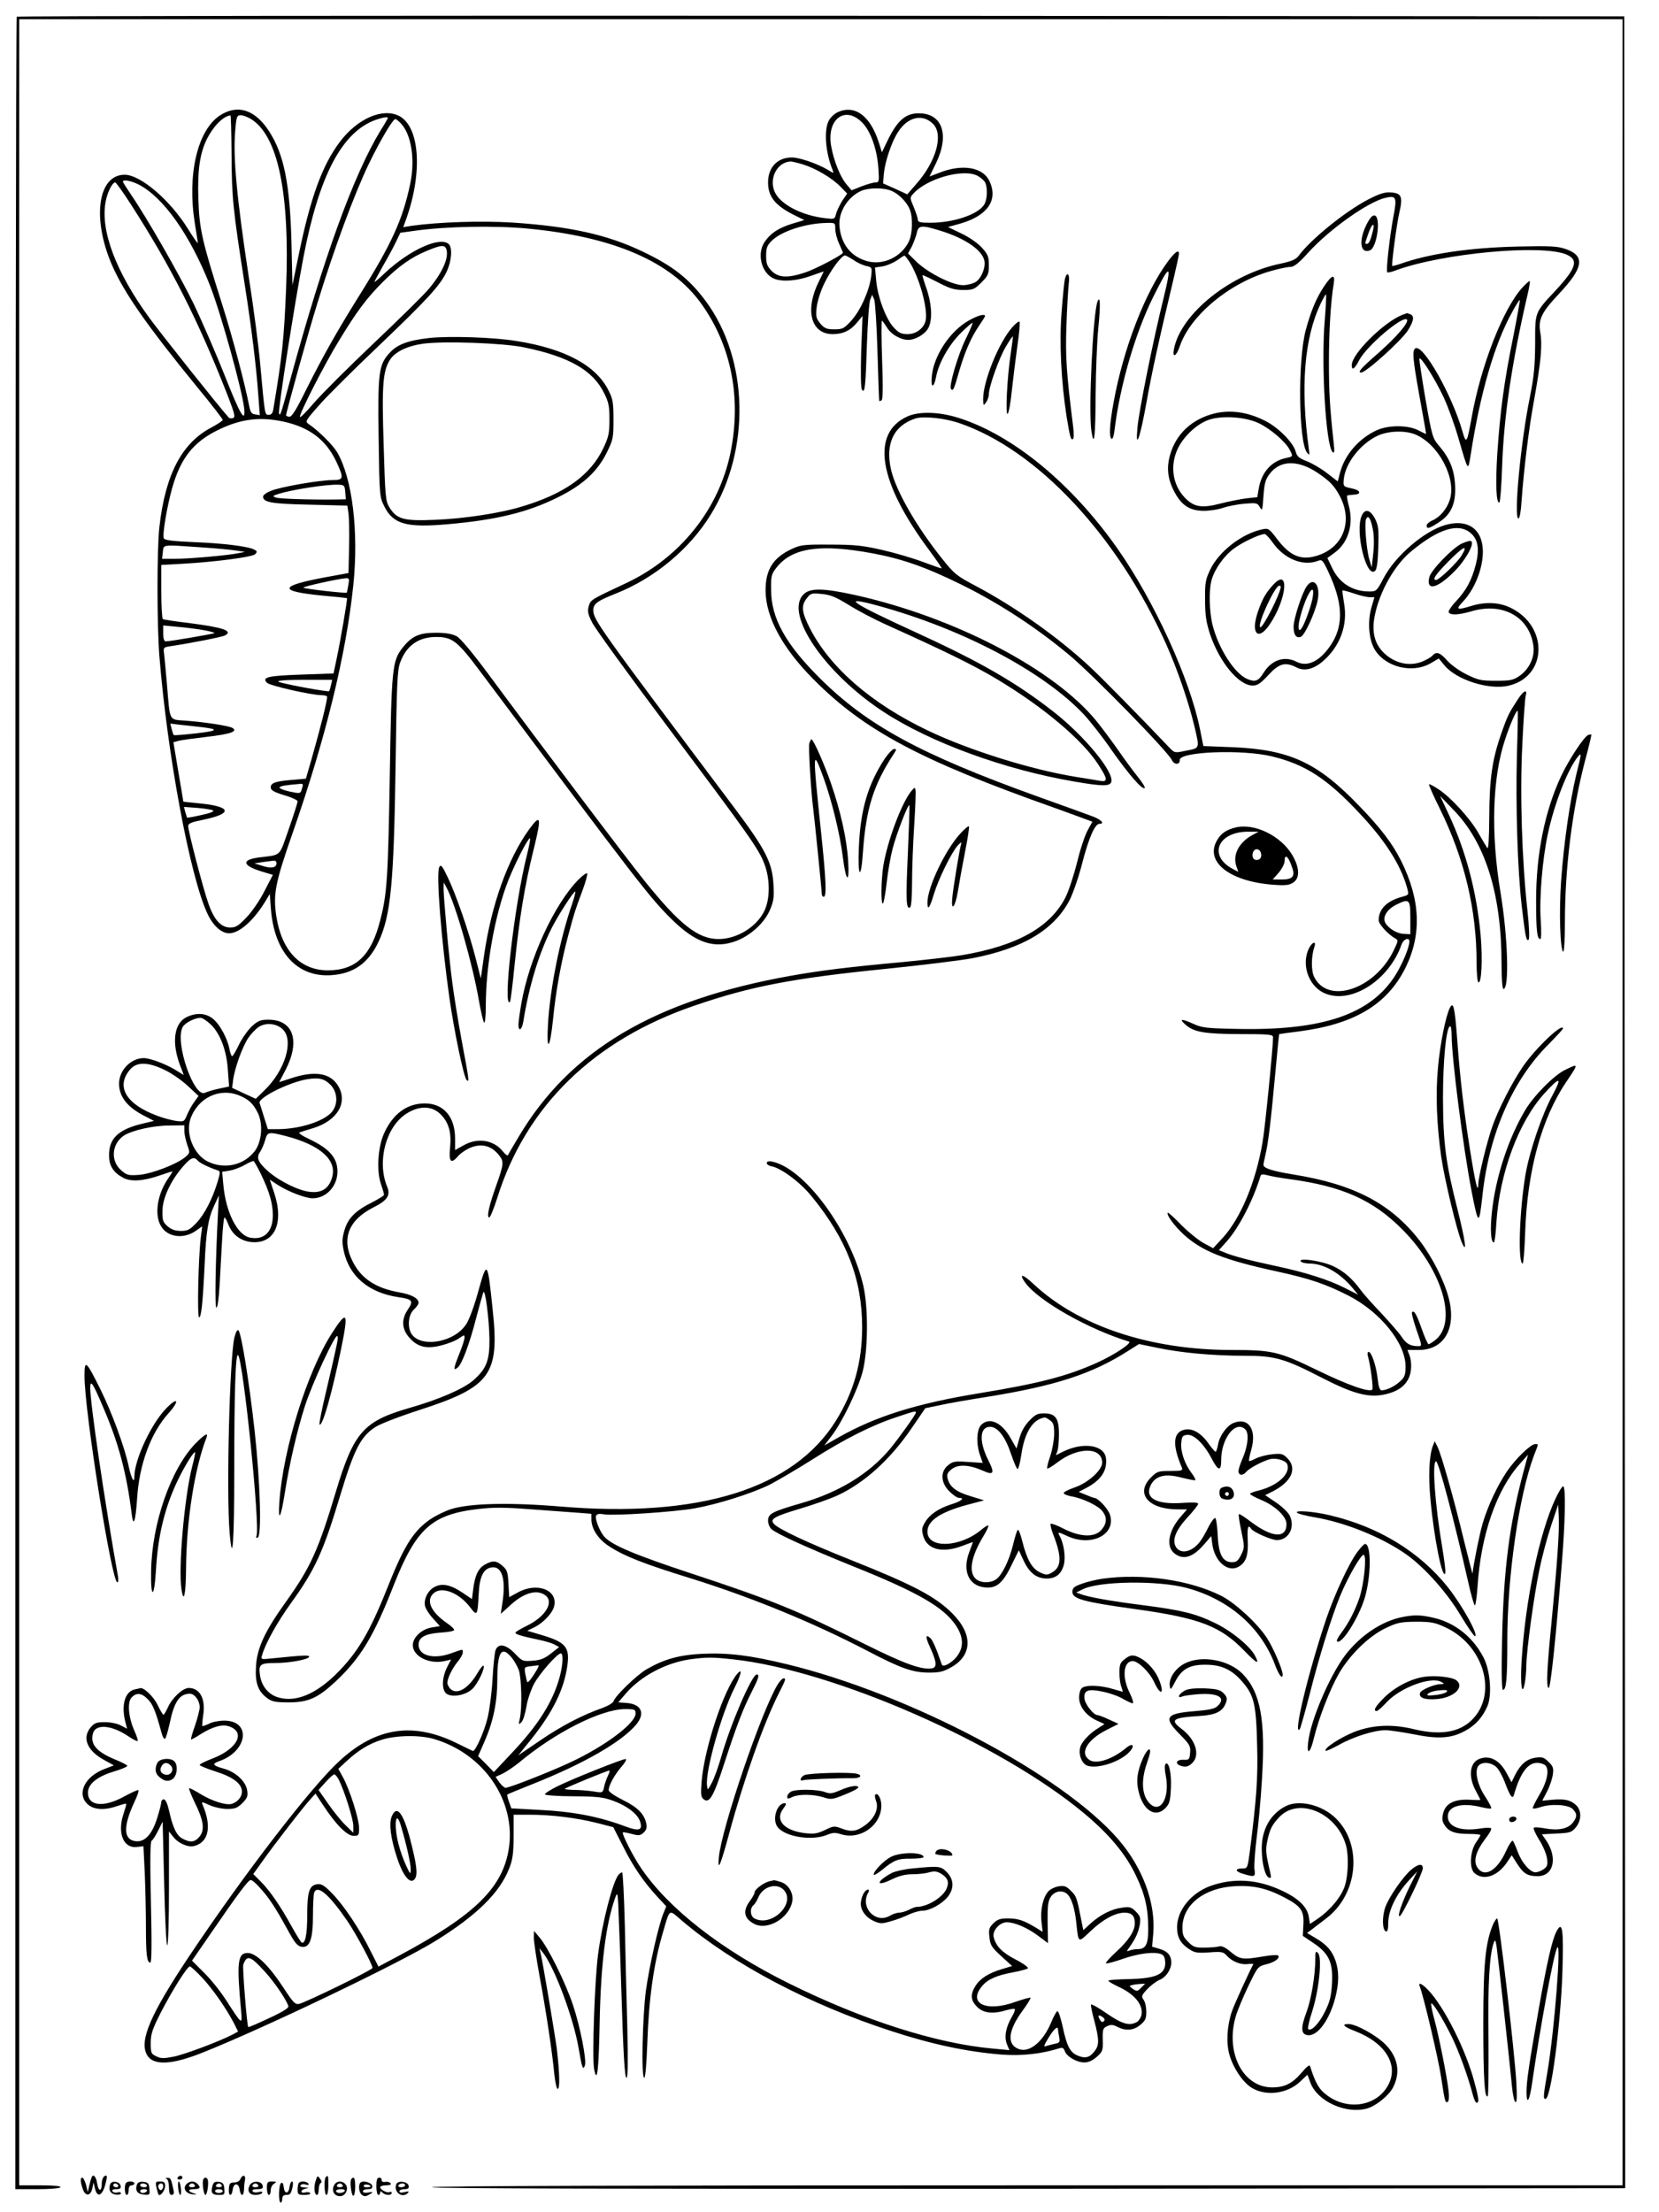 <?xml version="1.0" standalone="no"?>
<!DOCTYPE svg PUBLIC "-//W3C//DTD SVG 20010904//EN"
 "http://www.w3.org/TR/2001/REC-SVG-20010904/DTD/svg10.dtd">
<svg version="1.0" xmlns="http://www.w3.org/2000/svg"
 width="864pt" height="1152pt" viewBox="0 0 864 1152"
 preserveAspectRatio="xMidYMid meet">

<g transform="translate(0,1152) scale(0.1,-0.1)"
fill="#000000" stroke="none">
<path d="M87 11433 c-4 -3 -7 -2550 -7 -5660 l0 -5653 114 0 c66 0 117 4 121
10 4 6 -33 10 -104 10 l-111 0 0 5640 0 5640 4175 0 4175 0 0 -5640 0 -5640
-3100 0 c-2063 0 -3100 -3 -3100 -10 0 -7 1037 -9 3107 -8 l3107 3 -3 5655 -2
5655 -4183 3 c-2300 1 -4186 -1 -4189 -5z"/>
<path d="M1144 10918 c-117 -79 -170 -311 -129 -563 8 -49 15 -94 15 -100 0
-5 -23 28 -51 73 -92 149 -247 282 -330 282 -140 0 -171 -229 -65 -472 63
-144 181 -313 444 -635 73 -88 132 -165 132 -170 0 -4 -26 -21 -57 -38 -156
-81 -242 -245 -273 -520 -13 -117 -13 -506 0 -671 41 -510 159 -1147 250
-1341 29 -63 73 -103 113 -103 53 0 127 65 188 165 l24 40 6 -80 c18 -226 138
-356 316 -343 115 8 192 63 244 173 64 136 80 302 89 910 6 432 9 506 24 545
32 88 96 133 187 133 84 0 110 -20 225 -173 833 -1113 886 -1182 1000 -1295
126 -125 223 -158 338 -115 76 29 147 94 176 162 19 44 22 65 18 134 -6 112
-42 182 -201 394 -713 949 -737 983 -737 1033 0 33 21 48 117 86 202 80 385
232 495 412 208 337 197 807 -25 1109 -87 118 -174 186 -330 260 -184 88 -377
131 -678 151 -165 10 -382 3 -527 -17 l-42 -7 16 44 c86 242 70 479 -37 535
-86 44 -218 -13 -310 -136 -91 -121 -152 -289 -213 -585 l-33 -160 -5 220 c-8
307 -39 462 -117 582 -73 113 -165 142 -257 81z m62 -206 c1 -219 7 -283 69
-677 36 -230 60 -425 71 -583 l7 -94 -24 4 c-18 2 -25 11 -31 43 -25 127 -87
359 -140 527 -107 337 -120 395 -125 553 -5 151 8 238 46 314 34 66 84 116
121 120 3 1 5 -92 6 -207z m100 189 c142 -87 204 -386 184 -883 -11 -265 -20
-351 -66 -625 -3 -24 -10 -33 -24 -33 -21 0 -20 -10 -44 255 -8 94 -35 301
-60 460 -63 414 -83 627 -71 765 6 73 9 80 29 80 11 0 35 -9 52 -19z m714 5
c0 -2 -17 -33 -39 -67 -140 -231 -296 -662 -466 -1284 -53 -197 -56 -204 -62
-188 -6 16 81 571 127 812 82 428 201 654 377 717 38 13 63 17 63 10z m68 -29
c55 -58 75 -190 48 -316 -39 -185 -97 -312 -263 -577 -121 -194 -190 -317
-280 -496 -49 -100 -73 -138 -85 -138 -10 0 -18 4 -18 8 0 14 119 443 161 577
88 288 195 576 269 730 60 124 126 235 139 235 4 0 17 -10 29 -23z m-1366
-318 c129 -66 268 -263 371 -524 59 -151 169 -549 179 -644 7 -78 -22 -29
-101 172 -46 116 -119 284 -161 372 -77 158 -245 451 -328 572 -23 34 -42 64
-42 67 0 13 43 5 82 -15z m-45 -96 c215 -333 356 -612 512 -1011 33 -86 37
-104 25 -109 -9 -3 -19 -2 -23 3 -54 60 -344 425 -412 517 -176 241 -257 457
-229 606 9 50 35 101 50 101 4 0 39 -48 77 -107z m2068 -133 c450 -42 753
-173 909 -394 156 -219 208 -491 150 -775 -61 -294 -262 -545 -542 -677 -186
-87 -186 -87 -196 -121 -7 -26 -4 -42 18 -85 14 -29 193 -276 397 -548 420
-560 470 -630 500 -709 30 -78 30 -182 0 -244 -40 -84 -143 -147 -239 -147
-107 0 -203 76 -387 305 -104 130 -521 682 -817 1082 -82 110 -140 179 -160
190 -23 12 -56 18 -108 18 -86 0 -124 -17 -171 -75 -57 -71 -60 -106 -69 -675
-9 -524 -14 -611 -50 -748 -46 -182 -126 -259 -270 -260 -145 -1 -243 101
-271 282 -17 115 -6 173 86 436 171 491 277 924 315 1287 29 280 -5 557 -84
693 -23 38 -95 110 -146 145 -22 15 -22 16 52 100 41 47 178 183 304 303 259
247 326 320 360 392 26 54 31 124 12 143 -44 44 -205 -29 -335 -151 -29 -28
-53 -48 -53 -45 0 2 20 40 45 84 25 43 56 100 68 126 l22 46 80 11 c161 22
409 27 580 11z m-420 -109 c13 -43 -20 -119 -89 -202 -25 -31 -155 -159 -287
-284 -133 -126 -273 -266 -313 -312 -39 -46 -72 -80 -74 -74 -5 14 130 278
204 398 93 153 142 218 225 302 85 85 151 132 235 166 72 30 91 31 99 6z
m-851 -896 c136 -29 223 -94 277 -208 41 -88 40 -97 -20 -97 -66 0 -269 -35
-320 -56 -23 -9 -41 -22 -41 -30 0 -30 45 -38 242 -42 l197 -5 6 -41 c3 -22 5
-101 3 -175 l-3 -135 -120 -22 c-246 -46 -249 -73 -12 -96 67 -6 123 -12 124
-13 4 -2 -35 -228 -54 -316 l-16 -76 -170 -6 c-174 -6 -205 -14 -176 -43 16
-15 227 -63 281 -64 15 0 29 -3 31 -7 5 -9 -34 -164 -81 -328 l-29 -100 -69
-6 c-89 -7 -114 -16 -114 -39 0 -15 15 -24 70 -41 39 -11 70 -26 70 -32 0 -7
-21 -72 -46 -144 -52 -148 -36 -133 -154 -148 -94 -12 -89 -42 12 -73 l59 -18
-43 -83 c-23 -46 -65 -108 -93 -137 -43 -45 -56 -54 -86 -54 -48 0 -84 39
-114 126 -28 79 -105 376 -105 402 0 14 17 21 82 34 148 31 144 66 -10 83
l-97 10 -26 155 -26 155 26 7 c14 4 81 13 149 21 121 14 162 28 133 46 -17 11
-139 30 -243 38 -90 7 -82 -9 -98 183 -6 69 -13 142 -15 162 -5 35 -4 37 27
42 120 18 275 49 290 57 44 24 -11 42 -191 65 -69 8 -128 17 -133 20 -4 3 -8
67 -8 144 l0 138 108 6 c176 10 365 35 381 50 11 12 11 16 -5 24 -32 17 -162
33 -317 39 -112 5 -150 10 -154 20 -8 20 17 167 44 263 44 154 110 238 237
300 117 58 217 71 340 45z m324 -367 l3 -38 -43 -1 c-127 -2 -303 3 -321 10
-19 7 -18 9 13 19 70 22 249 50 310 48 33 -1 35 -3 38 -38z m-753 -288 c77 -5
160 -13 185 -17 l45 -7 -35 -7 c-52 -11 -255 -29 -330 -29 l-66 0 4 35 c5 41
-8 39 197 25z m769 -197 c-4 -21 -7 -39 -8 -39 -4 -5 -226 20 -226 26 0 6 185
47 223 49 15 1 17 -4 11 -36z m-756 -234 c35 -6 61 -13 59 -16 -5 -4 -232 -43
-254 -43 -8 0 -13 15 -13 41 l0 42 73 -7 c39 -3 100 -11 135 -17z m666 -286
c-4 -16 -8 -30 -10 -32 -5 -6 -247 39 -264 49 -9 6 41 10 133 10 l147 0 -6
-27z m-679 -219 c99 -11 92 -20 -25 -33 -61 -7 -113 -11 -115 -9 -2 1 -7 16
-11 32 l-7 28 49 -6 c27 -3 76 -8 109 -12z m529 -316 c-9 -33 -8 -32 -70 -19
-31 7 -52 17 -48 21 8 8 28 11 107 18 15 2 17 -3 11 -20z m-465 -118 c9 -5
-13 -14 -59 -24 -40 -9 -74 -15 -75 -14 -2 2 -6 15 -10 29 l-7 27 69 -5 c37
-3 74 -9 82 -13z m331 -275 c0 -24 -27 -29 -73 -14 l-42 13 45 7 c25 3 51 7
58 7 6 1 12 -5 12 -13z"/>
<path d="M2236 9760 c-113 -13 -169 -34 -209 -80 -55 -60 -60 -103 -55 -447 4
-293 5 -301 29 -349 46 -93 114 -113 329 -94 254 22 419 62 577 141 129 64
205 134 254 234 32 65 34 76 34 170 0 86 -3 107 -25 150 -64 131 -226 219
-479 259 -119 20 -352 27 -455 16z m494 -49 c233 -48 358 -119 416 -238 24
-47 28 -69 28 -137 0 -70 -4 -91 -31 -148 -67 -143 -203 -240 -429 -307 -113
-34 -299 -62 -449 -68 -162 -7 -199 3 -237 65 -20 33 -22 52 -30 326 -10 311
-4 382 32 441 26 42 89 73 172 85 106 15 419 4 528 -19z"/>
<path d="M4363 10936 c-17 -8 -39 -28 -47 -45 -26 -50 -17 -165 20 -256 8 -19
7 -19 -27 2 -55 32 -146 63 -185 63 -75 0 -124 -51 -124 -130 0 -73 36 -119
132 -168 l57 -28 -60 -18 c-73 -22 -116 -50 -147 -96 -42 -62 -16 -164 49
-191 44 -18 120 -12 194 15 36 13 65 23 65 22 0 0 -11 -23 -24 -49 -76 -150
-44 -277 71 -277 54 0 93 19 128 62 l27 33 -7 -185 c-3 -113 -2 -191 4 -199
15 -23 19 13 26 238 4 112 11 215 17 230 l10 26 11 -25 c5 -14 13 -137 17
-275 4 -137 8 -251 9 -253 0 -2 6 0 12 3 7 5 8 69 3 211 -4 112 -4 204 -1 204
3 0 14 -16 26 -35 21 -36 71 -65 112 -65 35 0 84 28 102 59 24 41 21 122 -7
206 -14 39 -23 71 -22 72 2 2 37 -15 80 -37 63 -33 87 -40 133 -40 51 0 58 3
94 39 35 35 39 44 39 90 0 45 -5 56 -36 91 -21 23 -66 55 -107 74 l-70 34 62
17 c144 41 201 123 154 222 -34 73 -142 91 -262 43 l-50 -19 35 72 c70 147 31
257 -91 257 -70 0 -113 -38 -166 -149 l-26 -54 -17 54 c-45 137 -124 195 -213
155z m127 -54 c45 -45 79 -142 85 -244 4 -62 3 -68 -15 -68 -11 0 -43 -9 -72
-20 l-53 -21 -28 33 c-31 37 -64 119 -78 195 -26 141 71 216 161 125z m369 -7
c56 -55 17 -196 -87 -313 l-47 -54 -63 29 -63 28 4 50 c6 63 40 165 73 216 50
80 128 99 183 44z m-678 -211 c66 -20 153 -71 197 -117 l34 -35 -26 -38 c-13
-22 -28 -52 -32 -68 -7 -28 -8 -28 -58 -22 -121 14 -232 72 -261 136 -32 70
12 155 81 159 6 1 35 -6 65 -15z m909 -59 c16 -8 34 -24 40 -34 15 -29 12 -93
-6 -119 -35 -51 -161 -92 -279 -92 -52 0 -65 3 -65 16 0 8 -10 38 -21 65 -21
49 -21 50 -3 70 72 80 260 132 334 94z m-447 -79 c39 -16 82 -61 96 -99 16
-42 13 -124 -5 -163 -38 -81 -132 -126 -214 -105 -87 23 -139 87 -148 182 -7
73 42 153 113 185 39 17 117 18 158 0z m-293 -198 c0 -18 9 -53 20 -77 11 -24
20 -45 20 -47 0 -10 -144 -86 -197 -103 -90 -30 -138 -28 -174 8 -24 25 -29
38 -29 79 0 40 5 54 28 77 49 50 177 92 285 94 47 1 47 1 47 -31z m546 -9
c128 -39 216 -99 230 -154 9 -35 -14 -93 -44 -113 -14 -9 -45 -17 -67 -17 -55
0 -180 63 -240 120 l-46 45 20 37 c10 21 22 53 26 71 8 39 24 41 121 11z
m-451 -153 c20 -14 50 -28 67 -31 30 -7 30 -8 25 -54 -9 -73 -55 -177 -102
-229 -39 -43 -46 -47 -90 -47 -39 0 -51 5 -72 29 -22 27 -25 36 -20 84 3 31
20 85 40 126 33 69 90 146 108 146 4 0 24 -11 44 -24z m291 -9 c49 -76 94
-232 86 -299 -5 -43 -48 -78 -95 -78 -32 0 -46 6 -72 34 -41 44 -85 161 -92
247 l-6 66 40 6 c22 4 55 18 74 31 19 13 36 25 39 25 3 0 14 -14 26 -32z"/>
<path d="M7125 10481 c-119 -62 -296 -205 -361 -292 -16 -21 -36 -29 -95 -42
-260 -53 -519 -260 -555 -444 -10 -50 12 -40 30 13 55 163 263 334 476 393 41
12 86 21 100 21 19 0 43 19 93 74 109 121 313 266 403 286 56 13 60 2 41 -97
-19 -101 -40 -283 -32 -291 2 -3 24 2 47 11 240 88 756 136 885 82 66 -28 53
-70 -55 -187 -111 -119 -107 -110 -107 -278 -1 -117 -6 -170 -27 -276 -48
-233 -86 -634 -60 -634 6 0 13 36 16 88 13 177 38 380 66 532 35 195 43 280
32 347 -12 69 5 105 97 203 128 136 138 197 36 233 -44 15 -77 17 -255 13
-248 -6 -458 -37 -607 -90 -24 -8 -43 -13 -43 -10 0 37 24 216 37 273 20 88
13 105 -44 109 -31 2 -58 -6 -118 -37z"/>
<path d="M7116 10349 c-41 -83 -32 -152 18 -133 38 14 59 175 25 182 -12 2
-25 -13 -43 -49z m34 -31 c-11 -47 -21 -68 -31 -68 -12 0 -12 -2 7 53 18 53
36 64 24 15z"/>
<path d="M6082 10158 c-119 -161 -232 -455 -282 -731 -22 -120 -25 -183 -11
-192 6 -3 12 16 15 42 28 233 107 504 200 693 91 183 101 182 55 -6 -52 -209
-127 -581 -135 -669 -12 -126 13 -59 46 125 29 162 64 322 140 640 16 69 30
131 30 138 0 25 -20 11 -58 -40z"/>
<path d="M5546 10068 c-3 -13 -11 -89 -17 -170 -13 -158 -3 -362 26 -549 18
-108 22 -122 33 -115 5 3 5 31 1 63 -35 279 -41 366 -35 528 3 94 9 191 12
218 7 49 -8 68 -20 25z"/>
<path d="M6900 10035 c-43 -62 -73 -134 -100 -235 -42 -158 -37 -583 7 -637
13 -16 14 -14 9 21 -44 321 -23 574 60 751 15 31 28 54 30 52 2 -2 -1 -64 -7
-138 -19 -231 6 -649 41 -683 10 -9 11 3 5 54 -20 187 -24 260 -24 415 0 156
9 313 25 408 8 50 -8 48 -46 -8z"/>
<path d="M7928 10022 c-100 -110 -215 -405 -263 -672 -25 -140 -29 -146 -49
-75 -55 191 -205 455 -245 431 -17 -11 -13 -56 19 -235 34 -186 38 -211 36
-211 -1 0 -19 9 -41 20 -53 27 -154 27 -214 0 -94 -43 -167 -127 -192 -221
l-12 -46 -57 44 c-31 24 -79 52 -106 62 -39 15 -50 25 -56 49 -13 48 -92 128
-162 162 -90 45 -179 57 -261 37 -117 -29 -200 -106 -231 -215 -20 -69 -13
-127 23 -195 38 -70 80 -97 153 -97 32 0 77 7 101 16 24 8 74 18 110 21 63 5
68 4 80 -18 13 -22 14 -17 19 57 5 68 10 87 33 117 53 70 144 73 244 8 68 -45
93 -71 122 -127 69 -133 14 -269 -124 -309 -82 -24 -139 1 -207 92 -38 50 -43
53 -72 47 -108 -22 -229 -116 -274 -212 -24 -50 -27 -69 -26 -157 0 -80 6
-116 26 -178 49 -145 149 -267 222 -267 25 0 41 11 82 55 56 61 88 69 145 40
41 -22 89 -11 139 32 89 77 130 188 110 300 -6 36 -10 67 -8 68 2 2 28 -5 58
-15 30 -11 67 -19 81 -20 l27 0 -15 -51 c-23 -78 -14 -176 20 -227 58 -88 194
-119 286 -67 l44 26 29 -35 c62 -76 231 -130 333 -107 205 46 211 312 10 407
-59 28 -129 31 -201 9 -78 -24 -85 -20 -44 23 73 78 118 215 98 305 -18 86
-91 122 -191 93 -111 -32 -262 -162 -322 -278 -35 -66 -37 -68 -74 -68 -87 0
-156 44 -193 122 l-25 52 38 28 c69 50 99 145 75 238 -8 30 -13 57 -10 59 2 2
17 4 34 5 44 2 36 24 -12 33 -41 9 -43 10 -40 44 7 87 88 190 181 232 56 24
141 26 193 4 121 -51 215 -231 178 -341 -15 -47 -52 -90 -90 -106 -16 -7 -30
-19 -30 -26 0 -20 11 -18 62 15 66 42 91 99 86 194 -4 82 -28 140 -83 205 -34
40 -37 48 -71 243 -19 110 -33 206 -32 211 6 16 82 -106 127 -202 22 -47 56
-141 76 -210 52 -179 50 -176 64 -90 50 324 125 582 218 748 19 35 36 62 38
60 2 -2 -14 -90 -35 -196 -47 -231 -67 -382 -82 -602 -10 -157 -6 -266 11
-256 4 3 11 88 14 188 9 259 50 538 132 892 9 37 14 70 12 72 -2 3 -20 -13
-39 -34z m-1374 -705 c60 -28 140 -96 162 -138 19 -37 19 -36 -18 -44 -77 -16
-129 -75 -143 -162 l-7 -42 -56 -6 c-31 -4 -92 -16 -135 -27 -99 -26 -139 -19
-187 31 -65 68 -78 171 -34 259 32 64 102 128 163 147 68 22 186 14 255 -18z
m1104 -572 c40 -33 48 -85 28 -164 -21 -82 -49 -134 -103 -192 -25 -26 -42
-53 -38 -58 9 -16 53 -13 116 5 164 50 305 -28 325 -180 8 -58 -22 -121 -73
-156 -32 -22 -47 -25 -123 -25 -76 0 -92 3 -152 33 -39 19 -81 50 -101 72 -36
42 -57 49 -77 26 -6 -8 -31 -22 -55 -32 -58 -22 -121 -12 -174 26 -68 50 -91
119 -71 216 26 127 105 265 192 335 141 116 243 147 306 94z m-1030 -50 c60
-86 158 -125 235 -96 22 9 26 5 55 -57 74 -158 80 -269 21 -368 -58 -94 -127
-131 -187 -100 -62 32 -129 10 -171 -57 -27 -44 -44 -50 -85 -33 -66 28 -149
156 -181 281 -17 67 -20 183 -5 235 16 57 65 126 117 164 43 32 132 74 159 75
5 1 24 -19 42 -44z"/>
<path d="M7612 8689 c-49 -24 -159 -138 -168 -174 -18 -73 38 -62 125 24 60
58 110 146 94 162 -5 5 -25 0 -51 -12z m-1 -63 c-23 -37 -116 -126 -132 -126
-22 0 -4 27 66 98 77 78 104 90 66 28z"/>
<path d="M6629 8473 c-38 -42 -56 -74 -79 -142 -37 -110 2 -151 61 -65 92 135
107 305 18 207z m41 -8 c0 -34 -96 -222 -107 -211 -16 15 77 216 99 216 4 0 8
-2 8 -5z"/>
<path d="M6804 8465 c-24 -37 -65 -162 -67 -205 -1 -44 13 -66 38 -56 19 7 71
118 86 184 19 82 -19 134 -57 77z m33 -52 c-5 -38 -39 -135 -57 -163 -17 -26
-23 -2 -11 47 28 116 81 205 68 116z"/>
<path d="M5716 9950 c-24 -60 -48 -566 -32 -675 14 -90 21 -33 22 189 1 123 7
280 14 348 12 120 10 173 -4 138z"/>
<path d="M7302 9880 c-98 -40 -262 -203 -262 -261 0 -31 14 -22 39 26 39 74
226 233 248 211 13 -13 -52 -89 -147 -173 -94 -82 -112 -103 -91 -103 25 0
208 165 243 219 32 51 35 76 12 85 -9 3 -16 6 -17 5 -1 0 -12 -4 -25 -9z"/>
<path d="M5044 9850 c-96 -54 -181 -182 -191 -288 -7 -63 10 -67 22 -5 13 71
66 166 127 227 32 32 61 57 63 55 2 -2 -14 -40 -36 -85 -41 -84 -89 -248 -76
-260 11 -12 15 -3 42 92 31 105 62 176 104 238 17 25 31 47 31 50 0 14 -39 3
-86 -24z"/>
<path d="M5272 9816 c-72 -82 -152 -282 -152 -375 1 -34 2 -35 15 -17 8 11 15
31 15 44 0 39 56 196 91 251 17 29 32 51 34 49 1 -2 -4 -41 -11 -88 -19 -123
-29 -328 -16 -315 6 6 16 62 22 125 7 63 20 168 29 233 10 65 14 120 10 122
-4 3 -21 -11 -37 -29z"/>
<path d="M4725 9351 c-191 -87 -150 -341 112 -693 40 -54 70 -98 67 -98 -4 0
-47 15 -98 34 -50 19 -145 47 -211 62 -101 23 -143 28 -270 28 -136 1 -155 -1
-200 -22 -99 -46 -138 -108 -138 -217 1 -140 88 -301 253 -466 263 -264 556
-420 1255 -667 77 -28 152 -55 167 -61 l27 -10 -24 -44 c-14 -24 -39 -99 -55
-166 -17 -67 -44 -150 -61 -184 -79 -155 -251 -252 -539 -301 -47 -8 -186 -24
-310 -36 -275 -25 -429 -44 -580 -71 -709 -126 -1151 -387 -1419 -839 -28 -47
-53 -89 -55 -95 -3 -5 -14 3 -26 18 -48 61 -133 75 -207 32 l-43 -24 0 60 c0
115 -61 184 -160 183 -91 -1 -163 -54 -209 -154 -33 -72 -41 -196 -17 -266 9
-26 16 -51 16 -56 0 -4 -27 -21 -60 -38 -90 -45 -127 -83 -146 -146 -13 -44
-13 -64 -4 -107 28 -133 130 -219 285 -242 72 -10 80 -19 50 -63 -36 -52 -33
-102 6 -147 44 -50 90 -61 168 -41 35 9 76 25 92 37 27 19 29 19 28 2 0 -10
-13 -49 -29 -88 -29 -73 -30 -86 -6 -66 22 18 62 125 96 258 17 65 34 125 37
133 10 23 31 -144 32 -245 1 -110 -16 -153 -84 -213 -51 -44 -178 -100 -337
-145 -235 -68 -286 -127 -378 -432 -92 -307 -132 -396 -260 -575 -112 -156
-152 -243 -157 -340 -5 -85 11 -128 60 -164 23 -17 43 -21 110 -21 102 0 152
22 245 109 130 122 198 234 302 500 117 296 198 370 441 398 78 9 136 9 267
-1 92 -7 202 -15 245 -18 l77 -6 0 -29 c0 -49 35 -103 92 -140 80 -52 179 -91
428 -168 314 -98 636 -230 916 -376 175 -92 238 -114 323 -114 55 0 75 5 117
29 109 63 111 172 3 280 -87 87 -205 149 -524 276 -233 93 -382 163 -405 190
-21 25 1 38 138 79 67 20 152 50 188 66 143 65 280 188 394 356 l69 101 78 16
c43 10 150 28 238 42 361 58 553 120 743 242 l54 34 97 -20 c124 -26 290 -41
452 -41 158 0 208 -14 402 -114 167 -86 248 -107 335 -86 59 14 96 39 117 80
17 33 19 87 5 124 l-10 26 58 0 c133 0 198 112 157 270 -24 92 -85 212 -152
300 -150 193 -341 293 -658 344 -110 18 -155 33 -155 50 0 6 5 29 10 51 15 62
28 171 50 409 11 121 21 220 22 221 2 1 48 7 103 14 286 37 457 138 553 328
88 176 80 358 -22 562 -46 91 -106 169 -217 284 -217 226 -361 293 -658 306
l-154 6 -18 90 c-53 260 -236 662 -427 935 -239 341 -546 594 -830 684 -102
32 -206 35 -267 7z m270 -34 c407 -139 824 -585 1079 -1153 59 -133 115 -296
146 -424 28 -120 30 -115 -42 -129 -61 -13 -61 -12 -88 16 -159 167 -341 352
-410 417 -166 155 -387 312 -595 423 -103 54 -115 64 -178 143 -133 166 -240
352 -266 462 -32 137 13 232 127 269 42 13 150 2 227 -24z m-453 -678 c157
-29 282 -73 468 -165 198 -98 390 -224 561 -367 124 -104 512 -501 532 -545
12 -26 43 -25 41 0 -4 44 325 57 481 19 173 -42 286 -115 456 -297 133 -141
214 -268 247 -387 10 -37 10 -37 -26 -47 -79 -21 -122 -64 -122 -122 0 -20 48
-73 85 -94 18 -10 18 -12 -8 -66 -98 -199 -339 -280 -412 -137 -17 32 -17 107
0 157 13 38 -15 25 -32 -15 -36 -87 8 -196 92 -228 137 -53 330 73 394 256 10
29 41 41 41 16 0 -30 -36 -116 -72 -174 -129 -206 -382 -291 -828 -281 -155 3
-181 6 -224 26 -63 28 -78 28 -43 -3 45 -40 98 -49 284 -50 155 0 173 -2 173
-17 0 -51 -42 -476 -55 -548 -35 -205 -113 -393 -207 -496 l-50 -54 -50 27
c-27 15 -79 57 -116 94 -36 38 -68 66 -70 64 -10 -9 33 -68 83 -114 96 -87
209 -132 485 -192 170 -37 253 -65 373 -126 166 -85 297 -248 297 -368 0 -43
-4 -56 -27 -77 -28 -27 -72 -48 -98 -48 -9 0 -16 19 -20 58 -7 67 -32 142 -47
142 -6 0 -8 -10 -4 -22 14 -49 29 -168 23 -174 -16 -16 -127 23 -287 101 -200
97 -233 105 -443 105 -427 0 -800 124 -1035 344 -56 53 -78 56 -43 7 67 -94
329 -243 540 -307 20 -6 -73 -68 -163 -109 -157 -71 -303 -109 -615 -160 -325
-53 -540 -120 -732 -229 l-76 -43 39 51 c55 72 134 236 160 331 29 110 31 334
4 450 -67 290 -311 618 -480 647 -31 5 -30 -19 1 -25 52 -10 151 -84 210 -157
182 -222 263 -432 263 -681 0 -183 -43 -337 -137 -488 -221 -354 -712 -507
-1436 -446 -266 22 -472 17 -569 -14 -36 -12 -90 -39 -119 -61 -82 -61 -129
-140 -215 -357 -90 -225 -153 -331 -264 -441 -106 -104 -209 -147 -298 -122
-52 14 -89 57 -98 116 -8 57 0 64 82 64 73 0 174 19 174 33 0 9 -26 8 -194 -9
-57 -6 -58 -6 -51 17 17 61 80 173 149 269 126 174 169 267 257 560 74 245
108 311 186 360 25 16 129 56 232 89 366 119 413 183 377 519 -27 261 -29 264
-77 91 -18 -66 -45 -140 -60 -163 -62 -99 -245 -128 -289 -47 -19 37 -12 96
15 121 14 13 25 29 25 35 0 24 -36 44 -100 55 -124 22 -199 72 -244 162 -59
117 -21 214 106 279 76 38 93 64 74 110 -54 131 -6 312 101 380 68 43 133 41
178 -4 42 -42 57 -95 49 -173 -8 -74 5 -88 41 -45 14 16 45 37 69 46 55 21
103 9 142 -37 30 -37 29 -47 -14 -168 -35 -99 -49 -160 -34 -160 5 0 24 46 42
103 150 478 503 822 1029 1001 292 100 510 142 997 191 187 19 389 44 448 55
262 51 423 146 505 300 17 32 47 117 65 187 36 140 68 213 92 213 31 0 7 24
-42 41 -27 10 -156 57 -288 104 -604 218 -880 368 -1127 614 -177 176 -253
312 -253 458 -1 76 1 83 30 120 81 100 225 122 496 72z m2803 -1899 l0 -85
-34 2 c-35 1 -76 26 -95 55 -18 30 5 71 54 96 70 35 75 30 75 -68z m-631
-1360 c277 -37 438 -109 591 -264 207 -209 287 -482 170 -574 -15 -12 -31 -22
-35 -22 -4 0 -20 35 -35 78 -28 79 -40 100 -51 89 -4 -3 7 -45 23 -92 29 -83
30 -85 9 -85 -41 0 -62 12 -86 48 -13 20 -61 75 -105 122 -45 47 -93 101 -107
120 -44 61 -91 102 -146 127 -58 27 -181 45 -168 25 4 -7 26 -12 49 -12 72 -1
155 -48 221 -127 l29 -35 -69 35 c-85 43 -204 81 -354 113 -149 32 -227 53
-268 70 l-34 14 42 47 c64 72 138 217 175 340 3 9 13 9 36 3 18 -5 68 -14 113
-20z m-1944 -1216 c0 -9 -87 -131 -134 -188 -109 -131 -269 -229 -471 -286
-144 -42 -165 -53 -165 -89 0 -15 8 -35 18 -44 28 -25 187 -97 419 -191 342
-137 476 -214 541 -310 37 -56 42 -105 13 -151 -23 -38 -79 -72 -86 -53 -30
87 -48 128 -61 139 -25 21 -25 4 1 -52 34 -75 36 -103 7 -107 -54 -8 -144 25
-345 125 -362 180 -479 228 -906 369 -297 98 -414 148 -453 191 -24 26 -50 93
-44 109 4 10 16 13 43 8 52 -8 359 12 469 31 119 21 301 78 395 125 42 22 141
80 220 130 167 106 307 177 434 219 95 32 105 35 105 25z"/>
<path d="M4185 8425 c-102 -101 110 -412 418 -613 243 -159 629 -300 993 -362
144 -25 183 -25 191 -3 19 49 -138 240 -302 368 -191 149 -372 254 -696 403
-364 167 -416 202 -217 148 442 -121 864 -344 1074 -568 33 -36 98 -118 143
-184 88 -125 159 -207 172 -198 5 3 -11 28 -34 57 -23 29 -69 90 -101 137 -33
47 -84 116 -114 153 -218 270 -737 542 -1257 658 -167 37 -237 38 -270 4z
m233 -54 c46 -29 133 -75 195 -103 315 -142 457 -212 576 -283 243 -145 447
-317 530 -445 51 -78 52 -93 9 -86 -18 3 -76 13 -128 21 -233 38 -555 139
-766 240 -294 140 -509 326 -615 531 -44 86 -48 120 -17 159 20 26 25 27 77
22 45 -4 72 -15 139 -56z"/>
<path d="M6435 7211 c-48 -12 -75 -30 -95 -64 -69 -112 60 -216 287 -234 67
-5 87 -3 108 11 35 23 34 76 -4 142 -59 101 -197 169 -296 145z m90 -38 c-72
-38 -107 -104 -86 -164 l10 -29 -27 14 c-132 69 -81 195 78 195 l55 0 -30 -16z
m43 -101 c2 -13 -3 -25 -13 -28 -23 -9 -38 10 -30 36 9 27 39 22 43 -8z m157
-57 c23 -58 11 -75 -52 -75 l-45 0 31 35 c17 20 31 47 31 60 0 39 17 29 35
-20z"/>
<path d="M7092 8835 c-37 -82 25 -332 70 -287 9 8 14 51 16 121 3 95 1 114
-17 150 -25 47 -52 54 -69 16z m57 -68 c7 -33 8 -80 3 -127 l-8 -75 -12 40
c-15 49 -27 187 -18 210 10 27 24 8 35 -48z"/>
<path d="M7908 7883 c-48 -73 -57 -90 -87 -176 -50 -141 -64 -240 -65 -440 -1
-121 -4 -173 -11 -162 -5 8 -26 42 -45 76 -42 75 -143 186 -207 228 -25 17
-48 29 -51 27 -2 -3 23 -60 57 -128 128 -261 191 -524 191 -802 0 -52 4 -97 9
-101 17 -10 23 121 12 246 -21 227 -76 435 -166 628 l-45 96 75 -78 c163 -171
245 -437 245 -798 0 -75 4 -129 10 -129 31 0 23 269 -15 500 -52 309 -43 603
24 801 27 82 60 155 65 147 2 -1 0 -104 -4 -228 -7 -265 3 -596 25 -788 19
-160 24 -187 36 -175 5 5 3 68 -6 149 -29 267 -40 608 -27 864 6 129 14 245
18 258 10 34 -11 26 -38 -15z"/>
<path d="M8272 7693 c-22 -8 -101 -128 -142 -215 -85 -182 -130 -406 -130
-646 0 -159 5 -202 22 -202 5 0 6 39 2 98 -8 118 9 318 37 449 34 159 104 338
157 403 19 23 19 17 -8 -90 -35 -146 -66 -362 -80 -560 -11 -156 -5 -356 11
-366 5 -3 9 65 9 154 0 283 38 586 105 841 20 73 34 135 33 136 -2 1 -9 0 -16
-2z"/>
<path d="M4215 7650 c-6 -18 9 -257 20 -340 6 -44 45 -429 45 -447 0 -7 5 -13
10 -13 16 0 12 91 -14 337 -45 430 -45 441 14 280 43 -120 85 -292 100 -414
16 -128 35 -138 27 -15 -7 114 -39 256 -88 399 -36 105 -93 233 -103 233 -3 0
-7 -9 -11 -20z"/>
<path d="M4607 7568 c-87 -133 -126 -265 -134 -460 -7 -155 11 -178 21 -27 16
228 55 352 160 512 15 23 16 27 3 27 -8 0 -31 -24 -50 -52z"/>
<path d="M4749 7404 c-51 -58 -127 -261 -149 -394 -12 -80 -13 -208 -1 -194 4
5 13 54 19 109 6 55 20 135 31 177 20 76 80 232 87 225 2 -2 -2 -116 -8 -253
-11 -243 -9 -292 12 -279 6 4 10 58 10 132 0 69 5 201 11 293 6 93 9 176 7
185 -3 16 -4 16 -19 -1z"/>
<path d="M2757 7203 c-112 -154 -198 -394 -236 -658 l-17 -120 -28 110 c-36
138 -98 318 -143 414 -30 63 -37 71 -45 56 -18 -30 10 -380 53 -685 24 -168
74 -409 89 -424 15 -15 14 -4 -25 202 -19 103 -41 239 -49 302 -17 123 -46
445 -46 495 l1 30 14 -26 c47 -86 137 -401 170 -594 10 -55 21 -104 26 -110 5
-5 9 31 9 86 0 213 47 474 117 654 35 88 97 210 112 220 5 2 -2 -37 -15 -88
-65 -258 -128 -804 -88 -764 3 3 14 90 24 193 25 244 52 410 99 600 42 170 38
189 -22 107z"/>
<path d="M5001 7179 c-78 -85 -170 -278 -171 -358 0 -46 12 -30 34 44 23 76
89 211 122 250 15 17 24 22 20 12 -8 -24 -44 -243 -47 -287 -6 -69 16 -43 29
35 7 44 24 138 38 209 14 70 23 130 20 133 -3 3 -23 -14 -45 -38z"/>
<path d="M3012 6939 c-126 -129 -256 -411 -297 -645 -8 -47 -15 -97 -15 -110
0 -38 18 -28 25 14 30 187 80 352 147 487 34 68 118 198 124 192 2 -2 -5 -30
-16 -63 -64 -184 -115 -439 -126 -626 -9 -150 10 -134 26 22 14 146 43 305 81
445 31 116 32 118 74 232 15 40 25 78 23 84 -2 6 -23 -9 -46 -32z"/>
<path d="M7551 6272 c-21 -40 -51 -187 -62 -311 -13 -139 -7 -296 17 -466 17
-117 82 -387 107 -445 29 -66 19 7 -22 171 -62 244 -75 345 -76 579 0 198 16
363 36 376 5 3 9 -17 9 -44 0 -122 60 -588 105 -821 34 -172 38 -174 55 -21
34 324 158 607 346 793 40 41 74 77 74 81 0 33 -141 -100 -208 -197 -58 -85
-130 -226 -161 -316 -29 -84 -71 -258 -72 -296 -1 -57 -16 5 -43 176 -32 202
-52 371 -67 577 -13 170 -20 198 -38 164z"/>
<path d="M971 6223 c-65 -32 -78 -133 -33 -251 l19 -50 -46 28 c-50 30 -130
60 -162 60 -67 0 -129 -63 -129 -133 0 -68 44 -124 134 -169 l48 -25 -67 -16
c-121 -30 -169 -78 -167 -166 0 -52 24 -88 73 -114 41 -22 105 -18 194 13 32
11 60 20 62 20 3 0 -5 -13 -16 -29 -62 -86 -79 -196 -42 -257 35 -58 119 -68
183 -22 l31 22 -7 -55 c-13 -107 -20 -419 -9 -419 11 0 19 70 29 280 7 167 19
237 49 301 l25 54 -5 -95 c-13 -257 -17 -490 -8 -490 6 0 13 51 17 123 4 67 9
173 13 235 3 61 9 112 12 112 4 0 12 -15 19 -33 20 -55 64 -89 121 -95 122
-11 172 100 118 259 l-22 66 44 -29 c56 -35 143 -68 179 -68 76 0 136 71 129
153 -5 63 -48 108 -142 153 -41 19 -64 35 -55 37 8 3 40 13 70 22 128 39 184
135 130 222 -41 67 -124 79 -250 36 l-56 -18 34 65 c77 151 39 260 -90 260
-40 0 -54 -5 -86 -34 -20 -19 -51 -62 -67 -95 -16 -34 -32 -61 -36 -61 -4 0
-10 17 -14 37 -10 54 -49 127 -85 157 -37 31 -88 34 -139 9z m129 -40 c49 -50
81 -136 87 -239 l6 -82 -52 -11 c-29 -6 -61 -16 -72 -21 -58 -32 -160 263
-118 341 11 22 62 48 93 49 10 0 35 -17 56 -37z m377 -28 c52 -60 6 -209 -97
-310 l-48 -47 -61 28 -62 29 5 40 c7 59 49 176 79 220 14 21 38 46 54 57 39
26 100 18 130 -17z m-621 -206 c35 -16 90 -54 121 -83 l57 -53 -22 -31 c-13
-17 -29 -47 -38 -68 -15 -36 -16 -36 -58 -31 -24 4 -68 15 -98 27 -162 60
-216 152 -141 240 34 41 92 41 179 -1z m867 -80 c37 -40 38 -104 2 -143 -44
-47 -165 -85 -275 -86 l-55 0 -20 63 c-10 34 -21 67 -23 73 -8 28 153 108 248
124 62 10 90 3 123 -31z m-476 -54 c48 -20 71 -41 95 -89 29 -58 22 -150 -15
-200 -57 -74 -158 -97 -244 -55 -73 35 -117 143 -92 220 38 112 152 167 256
124z m-287 -184 c0 -16 7 -48 15 -72 15 -43 15 -43 -12 -66 -46 -37 -172 -85
-238 -91 -55 -4 -64 -2 -92 22 -59 49 -52 140 13 183 43 27 152 52 237 52 l77
1 0 -29z m525 -26 c180 -46 270 -124 245 -214 -15 -58 -53 -84 -112 -78 -60 5
-161 55 -221 107 -54 48 -64 72 -42 102 8 13 20 40 26 61 11 43 18 44 104 22z
m-456 -128 c10 -13 60 -37 103 -51 16 -5 16 -9 2 -58 -27 -90 -69 -172 -111
-216 -34 -36 -46 -42 -81 -42 -29 0 -49 7 -69 24 -24 21 -28 31 -27 79 0 66
42 157 105 230 42 49 59 56 78 34z m329 -69 c45 -93 63 -156 63 -216 0 -86
-45 -131 -118 -117 -67 12 -127 132 -140 276 l-6 67 39 6 c22 4 57 17 79 30
22 13 43 21 46 20 3 -2 20 -32 37 -66z"/>
<path d="M8150 5948 c-57 -27 -165 -137 -208 -211 -86 -145 -152 -344 -172
-526 -10 -90 -6 -161 10 -161 4 0 10 46 13 103 17 259 116 526 251 674 81 89
93 86 42 -9 -55 -101 -120 -291 -141 -413 -32 -186 -41 -465 -15 -465 4 0 10
73 13 163 11 321 85 592 214 783 66 98 66 98 -7 62z"/>
<path d="M1729 4578 c-129 -201 -254 -602 -274 -878 -8 -114 8 -86 29 50 24
151 63 319 103 445 37 118 163 388 170 367 5 -13 5 -15 -57 -281 -23 -95 -39
-176 -36 -179 15 -14 65 164 112 391 40 196 33 209 -47 85z"/>
<path d="M1221 4556 c-25 -102 -43 -807 -25 -1019 15 -175 24 -53 24 331 0
411 7 610 20 595 27 -29 115 -890 96 -940 -4 -9 -1 -13 6 -10 22 7 13 293 -16
557 -29 261 -69 507 -84 522 -6 6 -13 -7 -21 -36z"/>
<path d="M440 4355 c0 -184 142 -1075 171 -1075 5 0 6 12 4 28 -72 404 -145
903 -145 984 0 47 13 28 68 -102 80 -186 121 -339 148 -555 9 -72 20 -38 28
81 11 178 71 342 164 445 61 68 47 88 -15 22 -77 -80 -163 -266 -163 -351 0
-41 -16 -13 -30 53 -21 99 -87 279 -146 398 -76 153 -84 160 -84 72z"/>
<path d="M5360 4121 c-24 -25 -42 -57 -51 -91 l-15 -53 -32 56 c-46 81 -110
109 -152 67 -24 -24 -27 -98 -6 -158 l14 -40 -76 5 c-69 5 -80 3 -104 -17 -42
-33 -39 -91 6 -136 19 -19 41 -34 50 -34 33 0 14 -17 -38 -33 -69 -22 -115
-54 -139 -95 -17 -29 -18 -39 -8 -73 21 -69 100 -88 203 -49 29 11 54 20 55
20 0 0 -8 -24 -19 -52 -37 -97 -4 -174 78 -184 61 -8 96 20 141 114 l39 79 26
-56 c30 -63 67 -91 120 -91 46 0 75 23 88 70 11 39 1 111 -21 151 -12 24 -11
23 42 -1 124 -56 251 9 220 111 -10 33 -63 89 -83 89 -3 0 -22 7 -43 16 l-37
15 38 20 c77 40 111 90 104 154 -7 70 -117 88 -223 36 l-38 -19 8 22 c4 11 8
51 8 87 0 84 -18 109 -78 109 -34 0 -46 -6 -77 -39z m108 3 c18 -12 22 -25 22
-70 0 -30 -9 -82 -20 -115 -12 -34 -19 -64 -16 -66 2 -3 26 11 52 31 108 83
234 82 234 -1 0 -39 -75 -106 -144 -129 -31 -11 -56 -23 -56 -29 -1 -5 17 -13
39 -17 59 -10 139 -48 161 -76 27 -33 25 -65 -4 -99 -35 -40 -109 -38 -196 6
-34 18 -65 29 -68 26 -3 -3 2 -27 12 -53 47 -119 45 -173 -6 -201 -24 -14 -30
-14 -62 1 -42 20 -68 67 -92 162 -9 37 -20 64 -24 59 -4 -4 -15 -39 -24 -77
-20 -82 -58 -159 -88 -180 -31 -22 -84 -20 -108 4 -37 37 -21 118 43 223 16
26 27 50 24 53 -2 3 -18 -7 -35 -21 -111 -94 -282 -101 -282 -11 0 57 67 102
208 140 l87 23 -71 22 c-74 22 -108 48 -119 92 -5 21 -1 31 22 49 34 26 91 23
163 -9 56 -25 62 -13 26 57 -48 96 -44 172 10 172 40 0 79 -51 109 -140 15
-44 30 -80 35 -80 4 0 13 34 19 75 15 103 51 169 101 188 23 8 24 8 48 -9z"/>
<path d="M6424 4110 c-34 -13 -74 -69 -80 -111 -4 -21 -10 -39 -13 -39 -4 0
-21 20 -38 44 -38 54 -83 80 -124 71 -60 -13 -65 -78 -14 -197 6 -16 0 -18
-60 -18 -63 0 -69 -2 -101 -34 -83 -83 -14 -166 140 -166 l48 0 -32 -37 c-65
-74 -79 -156 -34 -192 47 -37 97 -21 157 49 l35 41 6 -45 c14 -92 85 -149 141
-112 36 24 47 60 43 139 -3 63 2 81 18 56 10 -17 106 -59 134 -59 62 0 97 68
66 129 -9 17 -42 48 -72 68 l-55 37 38 19 c99 50 131 120 77 174 -23 23 -31
25 -79 20 -29 -3 -67 -13 -85 -22 -17 -9 -33 -15 -35 -13 -2 2 3 28 11 57 31
105 -13 173 -92 141z m67 -41 c14 -27 5 -87 -21 -147 -11 -25 -20 -53 -20 -63
0 -23 23 -25 41 -3 15 18 80 53 121 65 33 9 84 -6 92 -26 18 -49 -49 -111
-146 -136 -27 -6 -48 -15 -48 -18 0 -4 25 -18 56 -31 74 -30 134 -87 134 -126
0 -78 -76 -72 -189 14 -30 23 -57 40 -59 37 -3 -2 3 -42 13 -89 17 -81 17 -85
-1 -122 -16 -32 -24 -39 -48 -39 -48 0 -70 41 -74 138 -2 45 -8 86 -12 91 -5
5 -21 -16 -36 -45 -14 -30 -35 -65 -46 -79 -41 -52 -98 -65 -123 -27 -23 36
-3 87 60 156 30 32 55 64 55 70 0 7 -25 8 -77 5 -141 -11 -205 25 -169 94 25
48 77 60 161 37 36 -9 68 -15 70 -13 3 2 -6 20 -20 38 -36 48 -57 111 -53 156
3 34 6 39 31 42 35 4 88 -48 127 -123 35 -67 50 -69 50 -6 0 86 48 171 96 171
14 0 28 -9 35 -21z"/>
<path d="M6363 3773 c-18 -7 -16 -50 3 -57 45 -17 74 7 54 45 -10 18 -31 23
-57 12z m37 -33 c0 -5 -4 -10 -10 -10 -5 0 -10 5 -10 10 0 6 5 10 10 10 6 0
10 -4 10 -10z"/>
<path d="M1018 4003 c-128 -132 -227 -416 -231 -663 -3 -147 16 -147 25 0 10
187 48 338 119 482 36 73 79 141 85 135 2 -1 -5 -36 -16 -77 -40 -160 -72
-525 -55 -636 12 -79 23 -27 24 112 2 245 44 516 106 677 12 30 -9 19 -57 -30z"/>
<path d="M7462 3990 c-19 -50 -24 -156 -12 -280 18 -200 63 -421 77 -382 3 7
-5 67 -16 135 -38 223 -54 447 -32 447 13 0 92 -298 167 -627 15 -68 31 -123
35 -123 4 0 10 44 14 98 17 268 99 505 222 641 l41 46 -24 -90 c-73 -272 -103
-507 -111 -862 -4 -182 -2 -273 4 -273 18 0 23 57 23 257 0 337 61 758 140
967 24 61 23 56 5 56 -23 0 -103 -77 -148 -144 -49 -73 -99 -179 -126 -271
-17 -59 -49 -220 -52 -259 0 -6 -20 72 -45 173 -51 212 -119 453 -139 490
l-13 26 -10 -25z"/>
<path d="M8102 3718 c-85 -179 -159 -534 -178 -855 -7 -119 3 -181 17 -108 4
22 8 63 8 92 1 80 40 365 68 498 13 66 41 170 61 230 l37 110 3 -65 c4 -72 -9
-253 -38 -550 -24 -244 -28 -334 -15 -340 10 -5 37 249 69 650 18 220 21 400
7 400 -6 0 -23 -28 -39 -62z"/>
<path d="M6756 3642 c5 -5 43 -15 84 -22 165 -27 359 -106 486 -196 94 -67
211 -198 282 -318 35 -58 68 -106 73 -106 23 0 -66 161 -141 255 -147 185
-363 316 -617 375 -85 20 -185 27 -167 12z"/>
<path d="M7069 3438 c-44 -59 -119 -222 -162 -348 -93 -277 -175 -615 -138
-575 4 6 27 87 51 180 48 191 114 404 160 516 41 99 111 220 123 212 15 -9 1
-150 -23 -223 -23 -68 -56 -132 -98 -188 -14 -18 -22 -35 -19 -39 22 -21 109
115 143 221 35 112 37 286 3 286 -5 0 -23 -19 -40 -42z"/>
<path d="M2528 3374 c-36 -19 -54 -56 -63 -125 l-7 -56 -49 33 c-62 42 -107
51 -146 30 -35 -18 -58 -65 -49 -101 4 -14 22 -43 42 -64 l35 -39 -43 -7 c-53
-9 -98 -52 -98 -92 0 -58 85 -101 165 -83 l34 8 -21 -41 c-25 -49 -28 -108 -8
-132 23 -27 103 -16 140 20 29 28 68 110 58 121 -3 3 -17 -14 -31 -38 -47 -81
-107 -116 -141 -83 -9 9 -16 23 -16 31 0 25 26 77 53 110 15 18 27 39 27 48 0
20 6 20 -65 -5 -90 -31 -165 -10 -165 46 0 38 33 57 110 63 39 2 73 8 75 13 3
4 -15 22 -39 38 -82 57 -109 117 -68 154 42 38 131 4 189 -71 38 -50 40 -48
46 66 4 92 25 135 69 140 53 7 74 -64 54 -188 l-8 -54 52 47 c69 63 135 81
178 51 50 -34 5 -112 -94 -160 -30 -15 -57 -30 -59 -35 -6 -8 29 -19 125 -39
30 -6 66 -17 78 -24 l24 -13 -42 -33 c-33 -26 -54 -35 -95 -38 -52 -4 -55 -3
-93 37 -46 48 -87 56 -101 18 -5 -12 -12 -81 -16 -152 -4 -72 -16 -162 -26
-202 -18 -74 -65 -177 -77 -171 -4 2 -41 20 -82 40 -227 112 -420 84 -610 -90
-149 -136 -499 -591 -787 -1022 -199 -299 -257 -434 -219 -508 31 -60 128 -57
298 12 316 126 1025 466 1205 578 215 133 334 250 384 376 19 47 23 77 24 169
l0 113 85 0 c110 0 242 -16 349 -43 l85 -22 52 -102 c53 -106 107 -184 181
-264 l43 -46 -15 -37 c-25 -60 -73 -272 -91 -401 -18 -136 -25 -455 -9 -455 6
0 12 69 16 177 8 235 33 415 81 578 38 130 29 124 101 62 268 -227 662 -435
1087 -573 210 -69 393 -108 575 -123 105 -8 208 3 303 33 15 5 22 1 27 -14 9
-29 63 -60 102 -60 22 0 43 10 65 29 30 27 33 33 31 89 -1 54 1 61 23 71 20 9
31 8 54 -4 43 -22 84 -19 119 11 26 21 31 33 31 68 0 23 -6 51 -14 62 -13 18
-11 23 18 55 18 19 47 41 65 49 33 13 61 54 61 90 0 37 -19 59 -60 71 l-40 12
6 66 c14 161 -55 346 -183 494 -293 337 -1086 756 -1726 911 -190 46 -303 60
-439 54 -122 -6 -200 -28 -293 -82 -51 -31 -160 -136 -169 -164 -3 -10 -29
-25 -58 -36 -104 -36 -215 -94 -326 -170 l-113 -77 66 82 c114 142 173 262
190 387 13 95 -10 121 -135 158 l-74 22 41 20 c45 24 90 72 99 107 21 86 -90
128 -190 72 l-44 -24 -4 69 c-3 62 -7 73 -31 94 -32 28 -51 29 -89 8z m135
-484 c14 -16 31 -46 39 -67 14 -41 18 -197 5 -253 -7 -31 -6 -33 8 -19 9 8 20
44 26 79 5 36 24 90 40 121 29 54 121 159 140 159 13 0 11 -57 -5 -118 -35
-132 -111 -253 -250 -400 l-94 -100 -41 42 -41 41 35 80 c45 104 65 204 65
320 0 142 22 177 73 115z m1155 -11 c525 -57 1389 -436 1827 -801 131 -109
217 -212 270 -323 48 -99 65 -172 65 -281 0 -79 -13 -104 -55 -104 -13 0 -32
-3 -42 -7 -17 -7 -17 -6 -1 17 33 46 47 78 54 118 5 35 3 44 -21 68 -23 23
-32 26 -71 20 -55 -7 -113 -36 -164 -82 l-38 -35 -6 28 c-27 140 -29 148 -58
176 -25 25 -34 29 -66 24 -20 -4 -45 -16 -54 -28 -27 -32 -41 -98 -34 -157 l6
-52 -37 23 c-62 37 -91 47 -144 47 -40 0 -55 -5 -76 -26 -22 -22 -25 -32 -20
-72 4 -42 12 -53 62 -99 l56 -51 -53 -16 c-70 -21 -114 -49 -138 -88 -28 -45
-25 -75 9 -109 33 -33 83 -38 152 -17 22 6 42 9 44 6 3 -3 -4 -22 -16 -42 -31
-53 -40 -104 -25 -141 l13 -31 -85 8 c-294 26 -676 148 -1062 339 -352 174
-627 389 -770 599 -42 61 -103 181 -96 188 2 2 23 -2 46 -8 36 -10 45 -9 62 7
14 13 18 25 14 46 -10 50 -44 85 -121 123 -42 21 -75 43 -75 52 0 24 29 78 66
121 20 23 30 41 22 41 -18 0 -279 -104 -357 -143 -36 -18 -64 -36 -63 -41 1
-5 68 -10 150 -10 126 -1 155 -5 207 -24 71 -26 125 -68 138 -106 16 -47 -4
-54 -76 -27 -142 53 -274 78 -463 87 l-131 7 -12 34 c-7 19 -11 36 -9 38 2 2
62 27 133 55 266 106 461 218 538 309 49 59 28 107 -50 113 l-43 3 40 47 c78
90 206 158 332 177 89 12 116 12 226 0z m-1023 -56 c-25 -42 -44 -67 -49 -62
-2 2 -6 21 -10 41 -6 36 -6 37 26 41 18 2 37 5 41 5 5 1 1 -10 -8 -25z m515
-226 c0 -51 -159 -170 -339 -254 -102 -48 -318 -133 -338 -133 -6 0 -21 13
-32 28 l-20 29 37 17 c20 10 57 35 82 55 191 160 428 279 553 281 53 0 57 -2
57 -23z m-1049 -133 c260 -77 427 -323 389 -570 -32 -205 -177 -347 -572 -558
l-107 -57 -42 83 c-55 111 -139 237 -200 299 -39 40 -55 50 -76 47 -42 -5 -53
-38 -53 -161 0 -103 -11 -154 -30 -142 -4 3 -27 40 -51 83 -57 104 -113 186
-161 234 l-39 39 48 67 c59 84 217 288 251 324 l25 28 39 -59 c65 -100 125
-161 159 -161 27 0 29 2 29 41 0 47 -50 204 -85 266 l-23 42 43 40 c62 57 116
90 182 111 74 24 200 26 274 4z m905 -191 c-7 -16 -17 -42 -20 -59 -7 -30 -7
-31 -54 -23 -26 4 -71 8 -101 8 -30 1 -52 3 -49 6 6 7 221 95 231 95 4 0 1
-12 -7 -27z m-1402 -20 c29 -57 76 -206 76 -241 l0 -36 -40 39 c-23 22 -63 72
-91 112 l-50 72 37 41 c20 22 40 40 45 40 5 0 15 -12 23 -27z m-411 -563 c46
-50 80 -101 142 -214 42 -77 54 -91 78 -94 41 -5 57 42 57 167 0 55 3 106 6
115 17 44 79 -10 174 -149 46 -68 130 -225 130 -243 0 -10 -344 -178 -382
-187 -20 -5 -31 6 -83 86 -75 114 -142 179 -185 179 -53 0 -58 -49 -34 -305 6
-71 5 -70 -79 60 -28 44 -79 108 -114 142 l-63 63 102 148 c140 204 191 272
204 272 7 0 28 -18 47 -40z m4209 -37 c20 -23 36 -75 43 -143 12 -112 8 -109
75 -46 64 61 127 95 176 96 38 0 54 -16 54 -55 0 -41 -32 -90 -99 -151 -31
-29 -54 -54 -51 -58 3 -3 44 8 90 24 95 33 189 40 209 16 7 -8 11 -30 9 -48
-5 -51 -56 -71 -186 -74 -57 -1 -106 -4 -109 -8 -3 -3 19 -16 48 -30 89 -40
136 -98 123 -152 -4 -13 -14 -29 -24 -34 -39 -21 -76 -10 -156 45 -43 30 -80
51 -82 46 -2 -5 6 -44 18 -87 25 -97 25 -125 0 -156 -25 -33 -49 -39 -88 -22
-39 16 -56 48 -78 152 -10 45 -22 81 -27 79 -5 -1 -19 -26 -31 -55 -42 -103
-114 -164 -171 -142 -63 24 -55 97 21 200 25 34 43 64 41 67 -3 2 -37 -7 -77
-21 -153 -56 -252 -9 -175 82 29 35 76 56 165 72 36 7 69 16 73 20 5 4 -23 25
-62 45 -73 38 -104 70 -116 118 -8 32 31 77 68 77 42 0 108 -29 163 -70 l52
-39 -2 107 c-1 88 2 113 17 135 21 32 65 37 89 10z m-4181 -402 c51 -56 114
-150 121 -179 2 -9 -36 -32 -102 -62 -57 -27 -106 -48 -107 -46 -7 7 -31 310
-26 325 19 53 37 47 114 -38z m-325 -33 c58 -64 123 -158 163 -235 l21 -42
-29 -16 c-72 -37 -251 -104 -307 -115 -51 -10 -67 -10 -90 2 -27 12 -29 18
-29 69 0 47 8 71 52 158 60 116 138 241 152 241 5 0 35 -28 67 -62z m4887 -49
c-19 -20 -23 -20 -43 -6 -20 14 -21 16 -3 20 10 3 29 5 43 6 l24 1 -21 -21z
m-194 -174 c-7 -7 -13 -5 -19 5 -15 24 -11 31 10 18 13 -9 16 -16 9 -23z
m-239 -44 c0 -5 3 -22 6 -38 5 -27 3 -31 -23 -36 -15 -3 -36 -9 -46 -12 -14
-6 -10 4 14 44 29 47 49 64 49 42z"/>
<path d="M3839 2803 c-70 -83 -171 -388 -185 -560 -5 -66 -4 -81 10 -92 30
-25 52 13 107 183 63 194 99 289 145 378 35 69 41 88 25 88 -25 0 -136 -257
-185 -429 -15 -52 -37 -113 -49 -135 -22 -41 -22 -41 -25 -13 -9 74 75 373
144 509 35 70 42 105 13 71z"/>
<path d="M4050 2748 c-84 -138 -291 -745 -306 -898 -8 -83 8 -46 55 128 76
279 178 567 256 722 38 76 40 80 25 80 -6 0 -19 -15 -30 -32z"/>
<path d="M4189 2276 c-22 -11 -27 -35 -5 -26 10 4 179 11 259 10 38 0 51 15
20 23 -34 10 -253 4 -274 -7z"/>
<path d="M4377 2198 c-42 -18 -54 -20 -81 -10 -40 15 -151 16 -177 2 -10 -6
-19 -17 -19 -26 0 -12 4 -13 28 -1 33 15 110 14 163 -3 36 -12 45 -11 109 15
38 15 70 32 70 37 0 14 -43 8 -93 -14z"/>
<path d="M4558 2174 c-3 -3 -1 -18 5 -34 14 -38 -8 -88 -55 -123 -46 -34 -73
-38 -122 -20 -41 16 -45 15 -90 -7 -40 -19 -57 -21 -104 -16 -108 13 -157 67
-114 126 16 21 19 30 9 30 -42 0 -68 -88 -36 -126 41 -50 179 -71 256 -39 29
12 43 13 71 4 101 -33 212 45 212 149 0 36 -19 70 -32 56z"/>
<path d="M4875 1879 c-4 -6 -5 -12 -4 -13 9 -7 89 -13 89 -7 0 27 -71 44 -85
20z"/>
<path d="M4639 1850 c-37 -20 -89 -73 -89 -92 0 -6 19 5 43 24 63 52 83 60
153 59 35 0 64 4 64 8 0 27 -120 28 -171 1z"/>
<path d="M4750 1790 c-42 -4 -89 -15 -105 -23 -85 -46 -85 -75 -1 -34 39 19
71 27 108 27 29 0 68 4 87 10 27 7 40 6 62 -7 34 -21 43 -42 30 -75 -17 -46
-100 -98 -157 -98 -7 0 -25 -7 -40 -15 -16 -8 -39 -15 -51 -15 -12 0 -34 -7
-50 -17 -73 -41 -153 43 -113 118 6 10 7 19 2 19 -16 0 -33 -27 -38 -62 -7
-40 23 -84 72 -104 28 -12 40 -12 86 2 29 8 71 24 93 35 22 10 53 19 68 19 38
0 99 33 131 70 36 44 35 92 -3 131 -32 32 -40 33 -181 19z"/>
<path d="M4005 1723 c-29 -8 -75 -42 -75 -57 0 -7 -11 -27 -25 -46 -38 -51
-30 -91 22 -118 69 -37 182 28 199 116 8 41 -18 87 -57 101 -18 6 -35 10 -38
10 -3 -1 -15 -4 -26 -6z m75 -43 c69 -69 -60 -198 -151 -150 -22 12 -25 52 -5
69 8 6 19 25 26 42 23 54 93 76 130 39z"/>
<path d="M2040 2061 c-15 -38 -6 -111 27 -213 29 -90 65 -137 88 -118 21 17
19 60 -10 177 -40 167 -77 221 -105 154z m48 -49 c27 -90 52 -199 51 -227 -1
-28 -2 -27 -24 20 -13 28 -31 77 -39 110 -27 101 -15 189 12 97z"/>
<path d="M5742 3299 c-34 -5 -84 -17 -110 -27 -39 -14 -47 -22 -47 -42 0 -36
58 -52 325 -89 339 -47 447 -89 572 -219 64 -66 80 -73 54 -24 -26 50 -124
130 -210 171 -101 49 -172 66 -372 92 -168 21 -284 42 -324 57 l-25 9 32 16
c84 44 394 48 543 8 220 -59 387 -205 460 -400 20 -54 40 -79 40 -51 0 26 -50
142 -83 192 -51 77 -165 181 -235 217 -166 84 -412 119 -620 90z"/>
<path d="M7302 3099 c-107 -21 -222 -99 -299 -202 -80 -108 -177 -335 -190
-448 -9 -73 11 -60 30 21 25 103 84 255 130 335 57 98 155 194 242 236 63 30
79 33 160 34 78 0 98 -4 152 -29 187 -86 267 -317 160 -458 -66 -86 -171 -109
-322 -73 -113 28 -215 23 -310 -13 -73 -29 -163 -87 -151 -99 2 -3 33 11 68
30 76 43 185 77 243 77 23 0 89 -10 146 -21 128 -26 197 -22 268 17 55 29 93
72 118 131 24 58 14 183 -20 250 -55 107 -148 182 -259 208 -69 16 -101 17
-166 4z"/>
<path d="M5856 2879 c-22 -17 -26 -28 -26 -69 0 -27 4 -60 10 -74 5 -14 8 -26
7 -26 -1 0 -24 7 -52 15 -62 19 -140 22 -160 5 -9 -7 -15 -29 -15 -50 0 -47
37 -95 93 -120 l39 -18 -28 -18 c-51 -31 -93 -76 -99 -106 -9 -40 12 -87 42
-94 57 -15 168 23 214 72 32 34 19 51 -16 22 -70 -59 -155 -87 -191 -63 -53
35 -13 105 90 157 l61 31 -50 23 c-27 13 -55 23 -61 23 -20 2 -63 56 -66 85
-5 44 18 53 94 37 35 -7 82 -23 105 -37 23 -13 46 -24 52 -24 6 0 -1 24 -15
53 -42 82 -34 167 15 167 29 0 89 -59 112 -110 35 -76 56 -60 23 18 -18 43
-58 88 -96 108 -36 19 -51 18 -82 -7z"/>
<path d="M6173 2859 c-50 -24 -86 -77 -81 -116 3 -26 5 -25 30 23 33 63 75 86
157 85 80 0 133 -24 186 -83 66 -74 77 -119 82 -333 5 -173 -3 -280 -38 -557
-12 -88 -12 -88 -40 -88 -41 0 -36 -17 9 -29 58 -17 61 -15 55 27 -2 20 3 91
11 157 9 66 22 204 28 306 20 311 -7 456 -100 552 -71 73 -212 99 -299 56z"/>
<path d="M7417 2788 c-70 -10 -154 -54 -209 -109 -46 -46 -59 -69 -38 -69 5 0
28 20 51 45 71 77 232 137 286 106 17 -10 16 -10 -4 -11 -32 0 -101 -29 -107
-45 -9 -25 22 -38 84 -33 89 6 149 61 106 97 -21 18 -112 28 -169 19z m116
-79 c-6 -6 -33 -14 -60 -16 -33 -4 -45 -2 -38 5 12 12 39 19 80 21 21 1 26 -2
18 -10z"/>
<path d="M704 2723 c-53 -10 -74 -81 -51 -171 l9 -34 -33 17 c-18 10 -55 17
-83 17 -42 0 -54 -4 -73 -26 -46 -54 -21 -120 64 -168 l56 -31 -49 -19 c-103
-39 -146 -129 -88 -183 32 -30 89 -33 154 -10 24 8 45 14 47 12 2 -2 -4 -23
-12 -47 -36 -103 -4 -187 69 -178 l33 4 7 -141 c3 -77 6 -203 6 -280 0 -145 5
-185 23 -185 7 0 8 99 3 314 -5 219 -4 316 4 321 6 3 21 27 34 53 l23 46 8
-322 c4 -177 11 -322 16 -322 5 0 9 130 9 296 l0 297 22 -28 c26 -34 77 -56
109 -48 76 19 93 102 44 215 -7 17 -4 16 36 -2 24 -11 66 -20 92 -20 41 0 53
5 79 30 26 27 30 36 25 68 -8 47 -60 95 -122 112 -58 16 -63 25 -23 39 149 52
168 211 26 211 -27 0 -63 -7 -79 -16 -17 -8 -33 -14 -35 -12 -2 2 0 26 4 54
14 86 -16 144 -75 144 -31 0 -86 -51 -108 -100 -10 -22 -21 -40 -24 -40 -3 1
-17 24 -30 51 -20 43 -72 93 -91 88 -3 -1 -15 -4 -26 -6z m65 -51 c26 -25 41
-61 71 -171 6 -24 15 -40 20 -35 5 5 15 41 24 81 23 111 51 153 105 153 25 0
51 -36 51 -70 0 -14 -11 -56 -24 -95 -14 -38 -23 -71 -21 -73 1 -2 25 11 51
28 64 40 114 53 150 39 84 -31 39 -116 -86 -165 -39 -15 -70 -30 -70 -35 0 -4
37 -19 83 -34 92 -29 137 -64 137 -105 0 -27 -21 -52 -51 -63 -29 -10 -102 13
-162 49 -32 20 -60 34 -62 32 -3 -2 11 -36 29 -74 47 -94 53 -142 26 -177 -24
-30 -48 -34 -89 -12 -31 16 -51 57 -71 148 -8 35 -18 57 -27 57 -7 0 -13 -6
-13 -14 0 -8 -9 -44 -21 -82 -26 -85 -64 -127 -111 -122 -65 6 -68 75 -9 202
16 33 26 62 21 64 -4 2 -38 -14 -75 -34 -106 -58 -187 -49 -187 21 0 44 47 83
132 109 41 12 74 26 73 31 -1 4 -28 18 -60 31 -100 41 -134 80 -119 137 13 51
97 45 185 -15 24 -16 45 -27 48 -24 3 2 -5 26 -17 53 -31 69 -38 148 -15 173
25 27 52 25 84 -8z"/>
<path d="M820 2341 c-15 -29 -12 -56 8 -73 28 -24 48 -28 71 -12 24 17 29 72
9 92 -20 20 -76 15 -88 -7z m71 -17 c17 -20 -1 -50 -27 -46 -26 5 -35 22 -23
44 12 22 32 23 50 2z"/>
<path d="M6168 2715 c-31 -17 -39 -42 -10 -29 9 4 49 9 88 12 102 6 141 -20
94 -63 -15 -14 -45 -20 -121 -26 -149 -12 -162 -33 -73 -122 50 -51 55 -60 52
-94 -3 -36 -5 -38 -35 -37 -35 2 -46 -19 -17 -30 27 -10 43 -7 64 14 41 41 17
121 -54 175 -65 49 -51 60 88 69 88 5 124 23 141 70 7 22 5 30 -13 49 -19 18
-35 22 -100 25 -55 1 -85 -2 -104 -13z"/>
<path d="M5952 2363 c-30 -70 -36 -116 -22 -173 24 -100 89 -139 141 -84 20
21 24 38 27 102 4 78 -11 143 -28 126 -5 -5 -5 -30 1 -59 25 -125 -35 -212
-93 -135 -32 43 -34 115 -5 198 18 52 21 72 12 72 -7 0 -22 -21 -33 -47z"/>
<path d="M7703 2360 c-49 -20 -57 -91 -18 -164 14 -26 25 -48 25 -49 0 -1 -26
-1 -57 1 -79 4 -125 -20 -137 -70 -7 -29 -6 -42 8 -63 22 -34 54 -45 127 -45
32 0 59 -3 59 -6 0 -3 -10 -20 -22 -37 -32 -45 -37 -135 -10 -160 47 -43 122
-18 171 56 l24 36 28 -44 c33 -52 54 -65 107 -65 85 0 106 99 41 191 l-19 27
76 4 c69 3 79 6 100 31 31 37 32 89 2 117 -29 27 -57 33 -123 28 l-53 -5 25
48 c14 27 27 66 30 88 5 33 1 44 -22 66 -23 23 -32 27 -67 22 -46 -6 -79 -34
-107 -89 l-19 -39 -27 50 c-37 67 -88 93 -142 71z m91 -43 c13 -13 34 -52 46
-86 24 -63 37 -82 44 -59 33 115 72 168 121 168 18 0 38 -7 45 -15 20 -24 6
-88 -35 -155 -20 -34 -35 -64 -32 -67 3 -3 20 0 38 6 55 19 146 14 169 -9 25
-25 25 -41 0 -73 -25 -31 -77 -41 -145 -28 -27 5 -53 7 -57 3 -4 -4 9 -32 28
-63 20 -31 38 -75 41 -97 4 -33 2 -42 -18 -56 -13 -9 -32 -16 -42 -16 -28 0
-71 49 -92 105 -10 28 -22 54 -26 59 -4 5 -21 -20 -37 -56 -46 -101 -112 -138
-148 -83 -22 34 -8 84 41 149 20 25 34 50 31 55 -3 4 -29 4 -58 -1 -101 -16
-168 9 -168 63 0 54 72 74 176 48 25 -6 47 -9 50 -6 3 3 -11 30 -31 61 -41 61
-57 135 -35 161 19 23 67 18 94 -8z"/>
<path d="M7860 2044 c0 -9 7 -14 17 -12 25 5 28 28 4 28 -12 0 -21 -6 -21 -16z"/>
<path d="M6695 2114 c-80 -41 -125 -123 -124 -224 1 -75 18 -141 38 -148 11
-4 12 2 7 24 -24 101 -26 121 -16 167 13 61 24 84 63 125 101 106 300 21 347
-148 14 -52 12 -149 -5 -207 -17 -57 -75 -128 -140 -173 l-43 -29 -6 38 c-8
51 -54 96 -141 136 -127 60 -253 67 -374 23 -100 -38 -170 -126 -171 -213 0
-52 17 -84 60 -113 31 -21 43 -23 107 -19 63 5 74 3 90 -15 28 -32 73 -50 109
-46 19 2 33 2 31 -1 -20 -36 -100 -211 -112 -247 -25 -75 -30 -162 -12 -225
20 -68 66 -137 111 -168 74 -49 189 -36 257 29 l38 36 16 -43 c37 -96 184
-163 294 -133 45 12 114 67 136 110 40 78 26 157 -40 224 -48 48 -153 106
-192 106 -39 0 -26 -14 37 -38 158 -62 227 -178 168 -283 -64 -114 -226 -132
-333 -37 -29 24 -50 66 -72 138 -3 10 -17 -1 -45 -34 -48 -56 -88 -76 -153
-76 -152 0 -245 182 -189 371 9 30 38 100 65 156 49 102 50 103 94 114 44 11
74 33 61 46 -4 4 -38 2 -77 -5 -106 -18 -122 -16 -169 23 -29 25 -49 34 -62
29 -10 -3 -44 -6 -74 -6 -49 -1 -60 3 -86 30 -26 25 -30 37 -30 78 3 117 115
204 276 212 95 5 167 -12 259 -61 83 -44 99 -68 95 -140 l-3 -58 55 -37 c81
-54 103 -102 97 -210 -4 -67 -11 -96 -37 -148 -30 -61 -72 -105 -87 -90 -4 4
6 46 21 93 35 108 53 280 30 303 -12 12 -14 8 -14 -31 0 -84 -21 -211 -46
-277 -31 -83 -29 -116 7 -120 51 -6 113 79 143 195 20 77 20 138 1 194 -19 52
-45 82 -104 117 l-44 26 24 18 c13 10 48 37 77 59 164 125 189 380 51 518 -71
72 -194 102 -264 65z"/>
<path d="M7350 1784 c-44 -37 -118 -145 -136 -197 -17 -51 -15 -118 4 -125 8
-2 12 11 12 46 0 62 41 147 105 217 l46 50 -40 -80 c-41 -85 -66 -158 -51
-153 13 4 120 226 120 249 0 26 -23 24 -60 -7z"/>
<path d="M3221 1757 c-30 -37 -84 -246 -106 -412 -18 -134 -32 -540 -21 -599
16 -82 24 -11 29 244 6 302 32 509 80 645 14 39 15 34 20 -115 4 -85 9 -236
12 -335 11 -360 18 -485 28 -485 7 0 8 87 4 263 -4 144 -10 385 -13 535 -4
149 -10 272 -14 272 -4 0 -13 -6 -19 -13z"/>
<path d="M7775 1497 c-39 -94 -50 -204 -50 -517 0 -284 7 -392 23 -375 4 4 5
140 4 303 -4 279 5 436 28 497 6 16 9 12 14 -20 6 -40 69 -607 81 -737 4 -37
11 -71 17 -74 8 -5 9 25 5 102 -9 160 -90 854 -100 854 -4 0 -14 -15 -22 -33z"/>
<path d="M8106 1462 c-23 -44 -50 -164 -92 -402 -50 -285 -64 -377 -64 -433 0
-73 16 -48 29 45 42 290 113 677 131 706 22 37 -14 -423 -50 -641 -23 -135
-24 -147 -11 -147 28 0 79 385 88 661 7 223 0 270 -31 211z"/>
<path d="M2780 1430 c0 -19 13 -107 29 -195 35 -187 68 -408 78 -518 5 -43 12
-76 18 -75 12 3 9 87 -5 208 -11 82 -75 464 -86 505 l-5 20 16 -20 c61 -74
162 -343 189 -504 17 -100 22 -114 32 -87 10 27 -24 202 -62 315 -38 115 -130
301 -175 353 l-28 33 -1 -35z"/>
<path d="M7395 1173 c20 -53 96 -374 110 -468 20 -132 22 -138 35 -130 6 4 8
27 4 58 -9 78 -52 293 -75 375 -11 41 -18 76 -15 79 7 7 60 -79 106 -172 37
-75 85 -207 110 -302 6 -24 15 -43 20 -43 14 0 13 17 -11 106 -43 166 -158
395 -242 482 -34 35 -53 42 -42 15z"/>
<path d="M476 178 c-3 -7 -8 -26 -12 -43 l-7 -30 -9 38 c-6 20 -14 37 -19 37
-12 0 -11 -20 2 -59 14 -40 41 -38 50 4 l6 30 8 -33 c11 -46 36 -38 52 17 7
25 11 46 9 49 -11 10 -26 -12 -26 -38 0 -45 -17 -44 -24 0 -6 39 -23 53 -30
28z"/>
<path d="M925 180 c-3 -5 1 -10 9 -10 9 0 16 5 16 10 0 6 -4 10 -9 10 -6 0
-13 -4 -16 -10z"/>
<path d="M1252 173 c-4 -11 -18 -18 -32 -18 -21 0 -26 -5 -28 -32 -4 -40 15
-45 20 -5 2 16 9 27 18 27 9 0 16 -11 18 -27 2 -16 8 -28 13 -28 5 0 9 12 10
28 0 15 2 37 5 50 5 26 -13 30 -24 5z"/>
<path d="M1644 164 c-11 -33 -7 -74 7 -74 5 0 9 13 9 29 0 16 5 31 10 33 7 2
6 10 -3 22 -13 18 -14 18 -23 -10z"/>
<path d="M1697 183 c-11 -10 -8 -93 3 -93 6 0 10 23 10 50 0 51 -1 55 -13 43z"/>
<path d="M868 173 c7 -2 12 -22 12 -44 0 -27 4 -39 14 -39 8 0 13 7 11 18 -13
65 -16 72 -33 71 -10 0 -12 -3 -4 -6z"/>
<path d="M1058 169 c-6 -18 3 -79 12 -79 9 0 18 61 12 79 -2 6 -7 11 -12 11
-5 0 -10 -5 -12 -11z"/>
<path d="M1828 169 c-7 -20 4 -89 13 -83 12 7 12 94 0 94 -5 0 -11 -5 -13 -11z"/>
<path d="M1960 135 c0 -25 5 -45 10 -45 6 0 10 5 10 12 0 9 3 9 12 0 15 -15
48 -16 48 -1 0 5 -4 7 -10 4 -12 -7 -50 12 -50 25 0 6 14 10 31 10 18 0 28 4
24 10 -4 6 -16 10 -28 8 -13 -2 -21 2 -19 10 1 6 -5 12 -13 12 -11 0 -15 -12
-15 -45z"/>
<path d="M574 146 c-11 -29 1 -51 29 -54 15 -2 27 1 27 6 0 6 -8 8 -19 5 -10
-3 -22 0 -25 6 -5 7 3 11 19 11 20 0 26 4 23 18 -4 22 -46 29 -54 8z m41 -6
c3 -5 -1 -10 -9 -10 -9 0 -16 5 -16 10 0 6 4 10 9 10 6 0 13 -4 16 -10z"/>
<path d="M657 153 c-11 -10 -8 -63 3 -63 6 0 10 11 10 25 0 16 6 25 15 25 8 0
15 5 15 10 0 11 -33 14 -43 3z"/>
<path d="M714 146 c-12 -31 0 -51 34 -54 32 -3 33 -2 30 30 -2 28 -7 34 -31
36 -17 2 -29 -2 -33 -12z m51 -6 c3 -5 -3 -10 -14 -10 -12 0 -21 5 -21 10 0 6
6 10 14 10 8 0 18 -4 21 -10z m0 -30 c-3 -5 -13 -10 -21 -10 -8 0 -14 5 -14
10 0 6 9 10 21 10 11 0 17 -4 14 -10z"/>
<path d="M815 128 c4 -18 9 -35 11 -37 9 -10 34 24 34 45 0 19 -5 24 -26 24
-24 0 -25 -2 -19 -32z m35 8 c0 -8 -4 -17 -9 -20 -10 -7 -23 19 -14 28 11 11
23 6 23 -8z"/>
<path d="M928 125 c2 -19 7 -35 11 -35 4 0 5 16 3 35 -2 19 -7 35 -11 35 -4 0
-5 -16 -3 -35z"/>
<path d="M969 144 c-18 -22 1 -49 37 -51 18 -1 21 0 9 4 -36 9 -40 23 -7 23
34 0 40 8 20 28 -17 17 -43 15 -59 -4z m46 -4 c3 -5 -3 -10 -15 -10 -12 0 -18
5 -15 10 3 6 10 10 15 10 5 0 12 -4 15 -10z"/>
<path d="M1106 135 c-9 -35 -1 -45 35 -45 28 0 30 2 27 33 -2 26 -8 33 -29 35
-21 2 -28 -2 -33 -23z m49 5 c3 -5 -3 -10 -15 -10 -12 0 -18 5 -15 10 3 6 10
10 15 10 5 0 12 -4 15 -10z m5 -30 c0 -5 -9 -10 -20 -10 -11 0 -20 5 -20 10 0
6 9 10 20 10 11 0 20 -4 20 -10z"/>
<path d="M1301 141 c-16 -29 -3 -51 29 -51 16 0 32 5 35 10 4 7 -2 9 -18 5
-14 -4 -28 -2 -31 4 -5 7 4 11 24 11 25 0 31 4 28 18 -5 26 -54 28 -67 3z m44
-1 c3 -5 -3 -10 -15 -10 -12 0 -18 5 -15 10 3 6 10 10 15 10 5 0 12 -4 15 -10z"/>
<path d="M1390 125 c0 -19 5 -35 10 -35 6 0 10 11 10 25 0 13 8 29 18 34 14 9
13 10 -10 11 -25 0 -28 -3 -28 -35z"/>
<path d="M1464 152 c-13 -8 -15 -102 -2 -102 4 0 8 9 8 20 0 13 7 20 19 20 22
0 26 4 35 43 3 15 2 27 -3 27 -5 0 -11 -12 -13 -27 -4 -38 -26 -41 -30 -4 -2
19 -7 28 -14 23z"/>
<path d="M1557 153 c-4 -3 -7 -19 -7 -35 0 -25 3 -28 36 -28 19 0 33 4 30 9
-3 5 -15 7 -26 4 -11 -3 -20 -1 -20 5 0 6 10 13 23 15 18 4 17 4 -6 6 -17 0
-26 5 -22 11 4 6 16 8 27 4 14 -4 18 -2 14 5 -8 12 -39 15 -49 4z"/>
<path d="M1740 141 c-12 -23 -5 -47 16 -55 21 -8 42 3 49 25 14 42 -44 68 -65
30z m45 -1 c3 -5 -3 -10 -15 -10 -12 0 -18 5 -15 10 3 6 10 10 15 10 5 0 12
-4 15 -10z m10 -30 c-3 -5 -15 -10 -26 -10 -10 0 -19 5 -19 10 0 6 12 10 26
10 14 0 23 -4 19 -10z"/>
<path d="M1877 154 c-12 -12 -8 -51 7 -63 11 -9 20 -10 35 -1 28 14 26 18 -4
12 -15 -2 -25 0 -25 7 0 6 12 11 26 11 19 0 25 5 22 18 -3 17 -48 29 -61 16z
m53 -20 c0 -2 -9 -4 -21 -4 -11 0 -18 4 -14 10 5 8 35 3 35 -6z"/>
<path d="M2064 146 c-16 -40 30 -76 60 -46 8 9 4 10 -16 5 -18 -5 -28 -3 -28
4 0 6 12 11 26 11 19 0 25 5 22 18 -4 22 -56 29 -64 8z m46 -6 c0 -5 -9 -10
-21 -10 -11 0 -17 5 -14 10 3 6 13 10 21 10 8 0 14 -4 14 -10z"/>
</g>
</svg>
